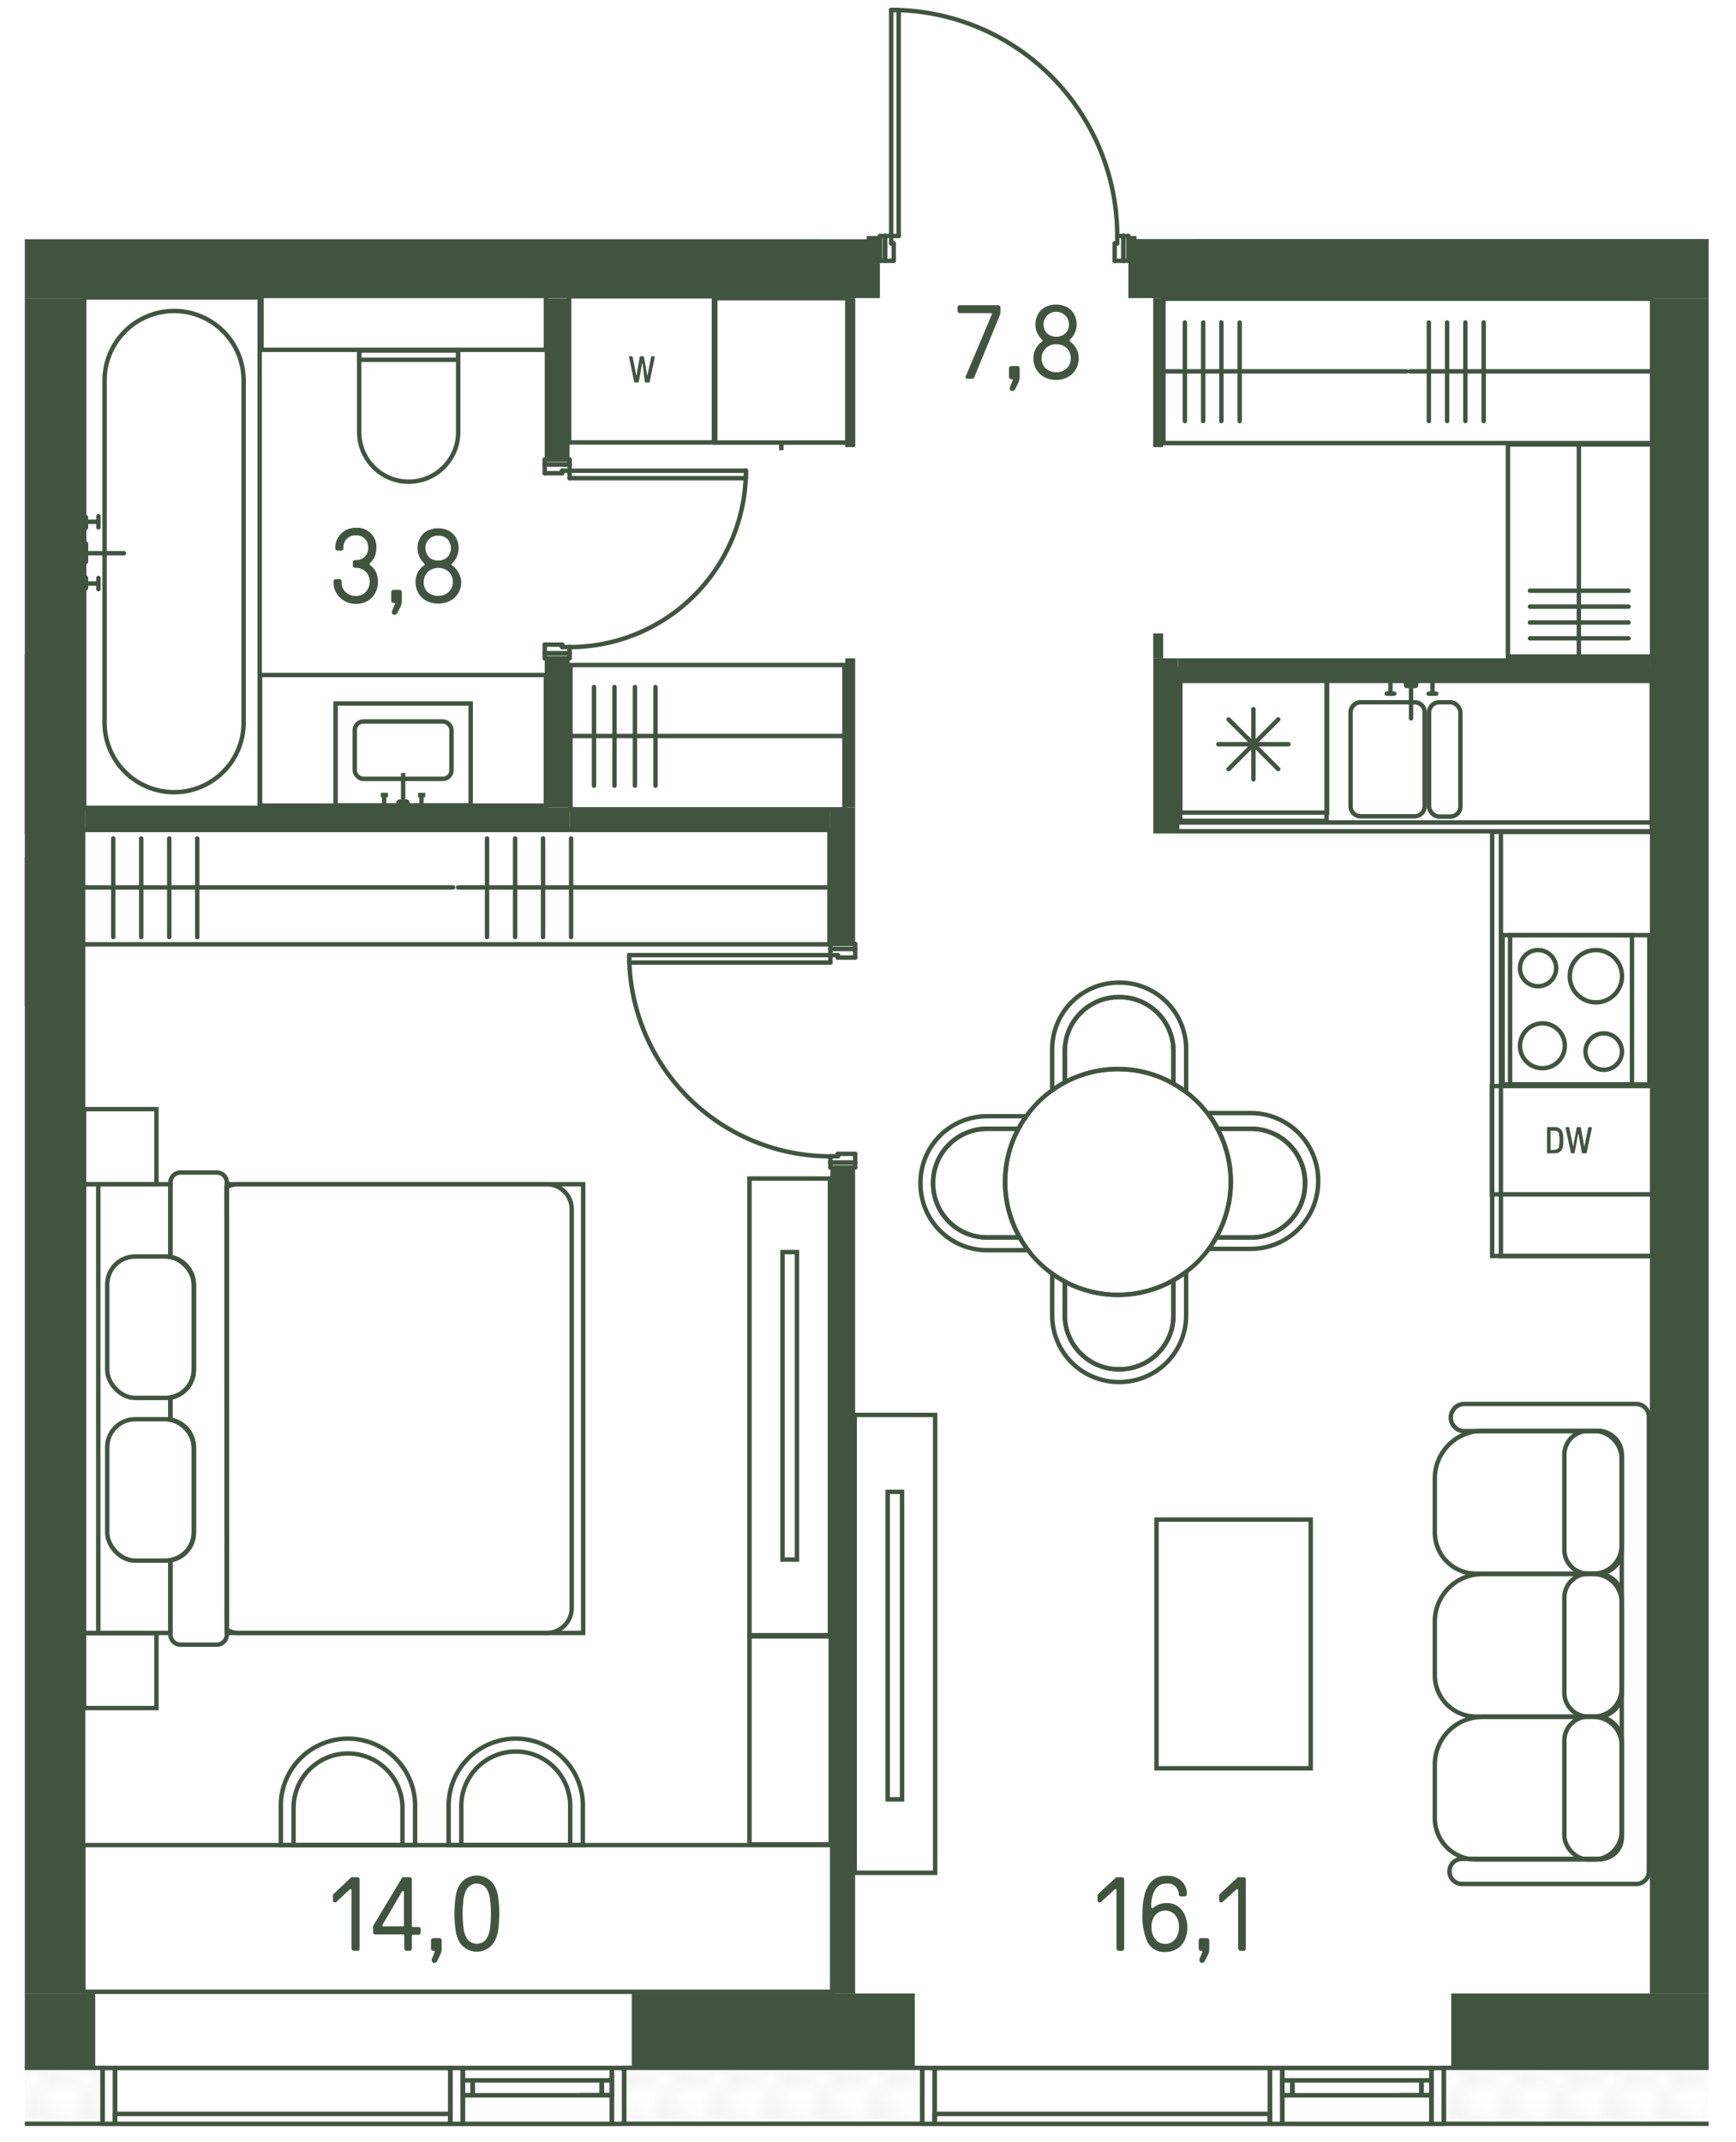 <svg id="Слой_1" data-name="Слой 1" xmlns="http://www.w3.org/2000/svg" xmlns:xlink="http://www.w3.org/1999/xlink" viewBox="0 0 247.68 305.58"><defs><clipPath id="clip-path"><rect width="2.62" height="2.62" fill="none"/></clipPath><clipPath id="clip-path-4"><rect width="247.68" height="305.58" fill="none"/></clipPath><clipPath id="clip-path-5"><polygon points="123.66 0 123.66 34.13 3.54 34.13 3.54 305.57 243.78 305.57 243.78 34.1 162.14 34.1 162.14 0 123.66 0" fill="none"/></clipPath><clipPath id="clip-path-8"><rect x="-503.99" y="-3430.13" width="1214.47" height="12749.65" fill="none"/></clipPath><pattern id="Unnamed_Pattern" data-name="Unnamed Pattern" width="2.62" height="2.62" patternTransform="matrix(-2.5, 0, 0, 2.5, -10183.8, -58357.3)" patternUnits="userSpaceOnUse" viewBox="0 0 2.62 2.62"><rect width="2.62" height="2.62" fill="none"/><g clip-path="url(#clip-path)"><polygon points="1.31 0.13 0.13 1.31 1.31 2.5 2.5 1.31 1.31 0.13" fill="none" stroke="#e6e6e6" stroke-linecap="round" stroke-linejoin="round" stroke-width="0.25"/></g></pattern></defs><g clip-path="url(#clip-path-4)"><g clip-path="url(#clip-path-5)"><rect x="244.25" y="33.64" width="216.14" height="261.32" fill="#fff"/></g><polygon points="123.66 33.65 123.66 34.13 12.3 34.13 12.3 294.96 236.28 294.96 236.28 34.1 162.14 34.1 162.14 33.65 123.66 33.65" fill="#fff"/><g clip-path="url(#clip-path-5)"><rect x="-234.1" y="33.64" width="237.4" height="261.32" fill="#fff"/></g><g clip-path="url(#clip-path-5)"><g opacity="0.3"><g clip-path="url(#clip-path-8)"><rect x="170.24" y="21.47" width="184.76" height="13.29" fill="#415440"/><rect x="-70.08" y="21.32" width="187.45" height="13.29" fill="#415440"/></g></g></g><rect x="3.54" y="294.96" width="11.1" height="7.97" fill="url(#Unnamed_Pattern)"/><g clip-path="url(#clip-path-5)"><polygon points="-27.88 294.96 -27.88 302.94 14.64 302.94 14.64 294.96 -26.81 294.96 -27.88 294.96" fill="none" stroke="#415440" stroke-miterlimit="10" stroke-width="0.63"/></g><polygon points="90.11 294.96 89.05 294.96 89.05 302.94 131.57 302.94 131.57 294.96 90.11 294.96" fill="url(#Unnamed_Pattern)"/><polygon points="89.05 294.96 89.05 302.94 131.57 302.94 131.57 294.96 90.11 294.96 89.05 294.96" fill="none" stroke="#415440" stroke-miterlimit="10" stroke-width="0.63"/><polygon points="207.04 294.96 205.98 294.96 205.98 302.94 243.78 302.94 243.78 294.96 207.04 294.96" fill="url(#Unnamed_Pattern)"/><g clip-path="url(#clip-path-5)"><polygon points="205.98 294.96 205.98 302.94 248.5 302.94 248.5 294.96 207.04 294.96 205.98 294.96" fill="none" stroke="#415440" stroke-miterlimit="10" stroke-width="0.63"/></g><path d="M123.66,33.66v.47H3.54v8.39h122V33.66Zm37.33,0v8.86h82.79V34.1H162.14v-.44Z" fill="#415440"/><rect x="235.4" y="42.52" width="8.38" height="241.83" fill="#415440"/><path d="M118.47,166.53V284.35H122V166.53Zm2.13-51.37h-2.13v19.48H122V115.16Z" fill="#415440"/><rect x="81.27" y="115.16" width="37.21" height="3.54" fill="#415440"/><g clip-path="url(#clip-path-5)"><polygon points="-68.67 118.88 -71.09 118.88 -71.09 122.42 3.31 122.42 3.31 118.88 -68.67 118.88" fill="#415440" fill-rule="evenodd"/></g><path d="M77.72,115.16h3.54V93.9H77.72Zm0-49.61h3.54v-23H77.72Z" fill="#415440"/><polygon points="77.72 115.16 12.17 115.16 12.17 118.7 81.27 118.7 81.27 115.16 77.72 115.16" fill="#415440"/><rect x="164.54" y="93.9" width="3.54" height="24.98" fill="#415440"/><polygon points="208.81 93.9 189.34 93.9 168.08 93.9 168.08 97.44 235.4 97.44 235.4 93.9 208.81 93.9" fill="#415440"/><rect x="3.54" y="42.52" width="8.63" height="241.83" fill="#415440"/><polygon points="120.6 93.9 120.6 115.16 122.01 115.16 122.01 109.33 122.01 93.9 120.6 93.9" fill="#415440"/><rect x="120.6" y="42.52" width="1.42" height="21.26" fill="#415440"/><rect x="164.53" y="42.52" width="1.42" height="21.26" fill="#415440"/><rect x="164.53" y="90.36" width="1.42" height="3.54" fill="#415440"/><g clip-path="url(#clip-path-5)"><polygon points="170.91 19.49 168.08 19.49 168.08 33.66 170.91 33.66 170.91 22.32 170.91 19.49" fill="#415440" fill-rule="evenodd"/><rect x="115.64" y="19.49" width="2.83" height="14.17" fill="#415440"/></g><rect x="3.54" y="284.35" width="10.05" height="10.63" fill="#415440"/><rect x="90.13" y="284.35" width="40.39" height="10.63" fill="#415440"/><polygon points="235.4 284.35 208.81 284.35 207.05 284.35 207.05 294.98 243.78 294.98 243.78 284.35 235.4 284.35" fill="#415440"/><g clip-path="url(#clip-path-5)"><path d="M159.4,33.66A32.24,32.24,0,0,0,127.15,1.42" fill="none" stroke="#415440" stroke-linecap="round" stroke-linejoin="round" stroke-width="0.63"/></g><line x1="127.51" y1="37.2" x2="126.27" y2="37.2" fill="none" stroke="#415440" stroke-linecap="round" stroke-linejoin="round" stroke-width="0.63"/><line x1="127.51" y1="34.72" x2="127.51" y2="37.2" fill="none" stroke="#415440" stroke-linecap="round" stroke-linejoin="round" stroke-width="0.63"/><line x1="127.15" y1="34.72" x2="127.51" y2="34.72" fill="none" stroke="#415440" stroke-linecap="round" stroke-linejoin="round" stroke-width="0.63"/><line x1="127.15" y1="33.66" x2="127.15" y2="34.72" fill="none" stroke="#415440" stroke-linecap="round" stroke-linejoin="round" stroke-width="0.63"/><line x1="126.27" y1="33.66" x2="127.15" y2="33.66" fill="none" stroke="#415440" stroke-linecap="round" stroke-linejoin="round" stroke-width="0.63"/><line x1="126.27" y1="37.2" x2="126.27" y2="33.66" fill="none" stroke="#415440" stroke-linecap="round" stroke-linejoin="round" stroke-width="0.63"/><line x1="160.28" y1="33.66" x2="160.28" y2="37.2" fill="none" stroke="#415440" stroke-linecap="round" stroke-linejoin="round" stroke-width="0.63"/><line x1="159.4" y1="33.66" x2="160.28" y2="33.66" fill="none" stroke="#415440" stroke-linecap="round" stroke-linejoin="round" stroke-width="0.63"/><line x1="159.4" y1="34.72" x2="159.4" y2="33.66" fill="none" stroke="#415440" stroke-linecap="round" stroke-linejoin="round" stroke-width="0.63"/><line x1="159.04" y1="34.72" x2="159.4" y2="34.72" fill="none" stroke="#415440" stroke-linecap="round" stroke-linejoin="round" stroke-width="0.63"/><line x1="159.04" y1="37.2" x2="159.04" y2="34.72" fill="none" stroke="#415440" stroke-linecap="round" stroke-linejoin="round" stroke-width="0.63"/><line x1="160.28" y1="37.2" x2="159.04" y2="37.2" fill="none" stroke="#415440" stroke-linecap="round" stroke-linejoin="round" stroke-width="0.63"/><line x1="126.27" y1="33.66" x2="126.27" y2="37.2" fill="none" stroke="#415440" stroke-linecap="round" stroke-linejoin="round" stroke-width="0.63"/><line x1="125.56" y1="33.66" x2="126.27" y2="33.66" fill="none" stroke="#415440" stroke-linecap="round" stroke-linejoin="round" stroke-width="0.63"/><line x1="125.56" y1="37.2" x2="125.56" y2="33.66" fill="none" stroke="#415440" stroke-linecap="round" stroke-linejoin="round" stroke-width="0.63"/><line x1="126.27" y1="37.2" x2="125.56" y2="37.2" fill="none" stroke="#415440" stroke-linecap="round" stroke-linejoin="round" stroke-width="0.63"/><line x1="160.99" y1="37.2" x2="160.28" y2="37.2" fill="none" stroke="#415440" stroke-linecap="round" stroke-linejoin="round" stroke-width="0.63"/><line x1="160.99" y1="33.66" x2="160.99" y2="37.2" fill="none" stroke="#415440" stroke-linecap="round" stroke-linejoin="round" stroke-width="0.63"/><line x1="160.28" y1="33.66" x2="160.99" y2="33.66" fill="none" stroke="#415440" stroke-linecap="round" stroke-linejoin="round" stroke-width="0.63"/><line x1="160.28" y1="37.2" x2="160.28" y2="33.66" fill="none" stroke="#415440" stroke-linecap="round" stroke-linejoin="round" stroke-width="0.63"/><line x1="128.22" y1="1.42" x2="128.22" y2="33.66" fill="none" stroke="#415440" stroke-linecap="round" stroke-linejoin="round" stroke-width="0.63"/><line x1="127.15" y1="1.42" x2="128.21" y2="1.42" fill="none" stroke="#415440" stroke-linecap="round" stroke-linejoin="round" stroke-width="0.63"/><line x1="127.15" y1="33.66" x2="127.15" y2="1.42" fill="none" stroke="#415440" stroke-linecap="round" stroke-linejoin="round" stroke-width="0.63"/><line x1="128.22" y1="33.66" x2="127.15" y2="33.66" fill="none" stroke="#415440" stroke-linecap="round" stroke-linejoin="round" stroke-width="0.63"/><g clip-path="url(#clip-path-5)"><path d="M81.27,92.3a25.15,25.15,0,0,0,25.15-25.16" fill="none" stroke="#415440" stroke-linecap="round" stroke-linejoin="round" stroke-width="0.63"/></g><line x1="77.72" y1="67.5" x2="77.72" y2="66.26" fill="none" stroke="#415440" stroke-linecap="round" stroke-linejoin="round" stroke-width="0.63"/><line x1="80.2" y1="67.5" x2="77.72" y2="67.5" fill="none" stroke="#415440" stroke-linecap="round" stroke-linejoin="round" stroke-width="0.63"/><line x1="80.2" y1="67.14" x2="80.2" y2="67.5" fill="none" stroke="#415440" stroke-linecap="round" stroke-linejoin="round" stroke-width="0.63"/><line x1="81.27" y1="67.14" x2="80.2" y2="67.14" fill="none" stroke="#415440" stroke-linecap="round" stroke-linejoin="round" stroke-width="0.63"/><line x1="81.27" y1="66.26" x2="81.27" y2="67.14" fill="none" stroke="#415440" stroke-linecap="round" stroke-linejoin="round" stroke-width="0.63"/><line x1="77.72" y1="66.26" x2="81.27" y2="66.26" fill="none" stroke="#415440" stroke-linecap="round" stroke-linejoin="round" stroke-width="0.63"/><line x1="81.27" y1="93.19" x2="77.72" y2="93.19" fill="none" stroke="#415440" stroke-linecap="round" stroke-linejoin="round" stroke-width="0.63"/><line x1="81.27" y1="92.3" x2="81.27" y2="93.19" fill="none" stroke="#415440" stroke-linecap="round" stroke-linejoin="round" stroke-width="0.63"/><line x1="80.2" y1="92.3" x2="81.27" y2="92.3" fill="none" stroke="#415440" stroke-linecap="round" stroke-linejoin="round" stroke-width="0.63"/><line x1="80.2" y1="91.95" x2="80.2" y2="92.3" fill="none" stroke="#415440" stroke-linecap="round" stroke-linejoin="round" stroke-width="0.63"/><line x1="77.72" y1="91.95" x2="80.2" y2="91.95" fill="none" stroke="#415440" stroke-linecap="round" stroke-linejoin="round" stroke-width="0.63"/><line x1="77.72" y1="93.19" x2="77.72" y2="91.95" fill="none" stroke="#415440" stroke-linecap="round" stroke-linejoin="round" stroke-width="0.63"/><line x1="81.27" y1="66.26" x2="77.72" y2="66.26" fill="none" stroke="#415440" stroke-linecap="round" stroke-linejoin="round" stroke-width="0.63"/><line x1="81.27" y1="65.55" x2="81.27" y2="66.26" fill="none" stroke="#415440" stroke-linecap="round" stroke-linejoin="round" stroke-width="0.63"/><line x1="77.72" y1="65.55" x2="81.27" y2="65.55" fill="none" stroke="#415440" stroke-linecap="round" stroke-linejoin="round" stroke-width="0.63"/><line x1="77.72" y1="66.26" x2="77.72" y2="65.55" fill="none" stroke="#415440" stroke-linecap="round" stroke-linejoin="round" stroke-width="0.63"/><line x1="77.72" y1="93.9" x2="77.72" y2="93.19" fill="none" stroke="#415440" stroke-linecap="round" stroke-linejoin="round" stroke-width="0.63"/><line x1="81.27" y1="93.9" x2="77.72" y2="93.9" fill="none" stroke="#415440" stroke-linecap="round" stroke-linejoin="round" stroke-width="0.63"/><line x1="81.27" y1="93.19" x2="81.27" y2="93.9" fill="none" stroke="#415440" stroke-linecap="round" stroke-linejoin="round" stroke-width="0.63"/><line x1="77.72" y1="93.19" x2="81.27" y2="93.19" fill="none" stroke="#415440" stroke-linecap="round" stroke-linejoin="round" stroke-width="0.63"/><line x1="106.42" y1="68.21" x2="81.27" y2="68.21" fill="none" stroke="#415440" stroke-linecap="round" stroke-linejoin="round" stroke-width="0.63"/><line x1="106.42" y1="67.14" x2="106.42" y2="68.21" fill="none" stroke="#415440" stroke-linecap="round" stroke-linejoin="round" stroke-width="0.63"/><line x1="81.27" y1="67.14" x2="106.42" y2="67.14" fill="none" stroke="#415440" stroke-linecap="round" stroke-linejoin="round" stroke-width="0.63"/><line x1="81.27" y1="68.21" x2="81.27" y2="67.15" fill="none" stroke="#415440" stroke-linecap="round" stroke-linejoin="round" stroke-width="0.63"/><g clip-path="url(#clip-path-5)"><path d="M89.77,136.24a28.7,28.7,0,0,0,28.7,28.7" fill="none" stroke="#415440" stroke-linecap="round" stroke-linejoin="round" stroke-width="0.63"/></g><line x1="122.01" y1="135.35" x2="118.47" y2="135.35" fill="none" stroke="#415440" stroke-linecap="round" stroke-linejoin="round" stroke-width="0.63"/><line x1="118.47" y1="135.35" x2="118.47" y2="136.24" fill="none" stroke="#415440" stroke-linecap="round" stroke-linejoin="round" stroke-width="0.63"/><line x1="118.47" y1="136.24" x2="119.53" y2="136.24" fill="none" stroke="#415440" stroke-linecap="round" stroke-linejoin="round" stroke-width="0.63"/><line x1="119.53" y1="136.24" x2="119.53" y2="136.59" fill="none" stroke="#415440" stroke-linecap="round" stroke-linejoin="round" stroke-width="0.63"/><line x1="119.53" y1="136.59" x2="122.01" y2="136.59" fill="none" stroke="#415440" stroke-linecap="round" stroke-linejoin="round" stroke-width="0.63"/><line x1="122.01" y1="136.59" x2="122.01" y2="135.35" fill="none" stroke="#415440" stroke-linecap="round" stroke-linejoin="round" stroke-width="0.63"/><line x1="122.01" y1="165.83" x2="122.01" y2="164.59" fill="none" stroke="#415440" stroke-linecap="round" stroke-linejoin="round" stroke-width="0.63"/><line x1="122.01" y1="164.59" x2="119.53" y2="164.59" fill="none" stroke="#415440" stroke-linecap="round" stroke-linejoin="round" stroke-width="0.63"/><line x1="119.53" y1="164.59" x2="119.53" y2="164.94" fill="none" stroke="#415440" stroke-linecap="round" stroke-linejoin="round" stroke-width="0.63"/><line x1="119.53" y1="164.94" x2="118.47" y2="164.94" fill="none" stroke="#415440" stroke-linecap="round" stroke-linejoin="round" stroke-width="0.63"/><line x1="118.47" y1="164.94" x2="118.47" y2="165.82" fill="none" stroke="#415440" stroke-linecap="round" stroke-linejoin="round" stroke-width="0.63"/><line x1="118.47" y1="165.83" x2="122.01" y2="165.83" fill="none" stroke="#415440" stroke-linecap="round" stroke-linejoin="round" stroke-width="0.63"/><line x1="122.01" y1="135.35" x2="122.01" y2="134.65" fill="none" stroke="#415440" stroke-linecap="round" stroke-linejoin="round" stroke-width="0.63"/><line x1="122.01" y1="134.64" x2="118.47" y2="134.64" fill="none" stroke="#415440" stroke-linecap="round" stroke-linejoin="round" stroke-width="0.63"/><line x1="118.47" y1="134.64" x2="118.47" y2="135.35" fill="none" stroke="#415440" stroke-linecap="round" stroke-linejoin="round" stroke-width="0.63"/><line x1="118.47" y1="135.35" x2="122.01" y2="135.35" fill="none" stroke="#415440" stroke-linecap="round" stroke-linejoin="round" stroke-width="0.63"/><line x1="122.01" y1="165.83" x2="118.47" y2="165.83" fill="none" stroke="#415440" stroke-linecap="round" stroke-linejoin="round" stroke-width="0.63"/><line x1="118.47" y1="165.83" x2="118.47" y2="166.53" fill="none" stroke="#415440" stroke-linecap="round" stroke-linejoin="round" stroke-width="0.63"/><line x1="118.47" y1="166.53" x2="122.01" y2="166.53" fill="none" stroke="#415440" stroke-linecap="round" stroke-linejoin="round" stroke-width="0.63"/><line x1="122.01" y1="166.53" x2="122.01" y2="165.83" fill="none" stroke="#415440" stroke-linecap="round" stroke-linejoin="round" stroke-width="0.63"/><line x1="89.77" y1="137.3" x2="118.47" y2="137.3" fill="none" stroke="#415440" stroke-linecap="round" stroke-linejoin="round" stroke-width="0.63"/><line x1="89.77" y1="136.24" x2="89.77" y2="137.3" fill="none" stroke="#415440" stroke-linecap="round" stroke-linejoin="round" stroke-width="0.63"/><line x1="118.47" y1="136.24" x2="89.77" y2="136.24" fill="none" stroke="#415440" stroke-linecap="round" stroke-linejoin="round" stroke-width="0.63"/><line x1="118.47" y1="137.3" x2="118.47" y2="136.24" fill="none" stroke="#415440" stroke-linecap="round" stroke-linejoin="round" stroke-width="0.63"/><line x1="181.19" y1="302.42" x2="181.19" y2="301.54" fill="none" stroke="#415440" stroke-linecap="round" stroke-linejoin="round" stroke-width="0.64"/><line x1="181.19" y1="301.53" x2="133.35" y2="301.53" fill="none" stroke="#415440" stroke-linecap="round" stroke-linejoin="round" stroke-width="0.64"/><line x1="133.35" y1="301.53" x2="133.35" y2="302.42" fill="none" stroke="#415440" stroke-linecap="round" stroke-linejoin="round" stroke-width="0.64"/><line x1="133.35" y1="302.42" x2="133.35" y2="301.54" fill="none" stroke="#415440" stroke-linecap="round" stroke-linejoin="round" stroke-width="0.64"/><line x1="181.19" y1="301.53" x2="181.19" y2="302.42" fill="none" stroke="#415440" stroke-linecap="round" stroke-linejoin="round" stroke-width="0.64"/><line x1="184.06" y1="298.88" x2="182.96" y2="298.88" fill="none" stroke="#415440" stroke-linecap="round" stroke-linejoin="round" stroke-width="0.64" stroke-dasharray="21.26 14.17"/><line x1="204.22" y1="298.88" x2="203.12" y2="298.88" fill="none" stroke="#415440" stroke-linecap="round" stroke-linejoin="round" stroke-width="0.64" stroke-dasharray="21.26 14.17"/><line x1="199.82" y1="298.88" x2="204.22" y2="298.88" fill="none" stroke="#415440" stroke-linecap="round" stroke-linejoin="round" stroke-width="0.64" stroke-dasharray="21.26 14.17"/><line x1="202.8" y1="298.26" x2="202.8" y2="297.37" fill="none" stroke="#415440" stroke-linecap="round" stroke-linejoin="round" stroke-width="0.64"/><line x1="184.38" y1="297.37" x2="184.38" y2="298.26" fill="none" stroke="#415440" stroke-linecap="round" stroke-linejoin="round" stroke-width="0.64"/><line x1="182.96" y1="298.88" x2="184.38" y2="298.88" fill="none" stroke="#415440" stroke-linecap="round" stroke-linejoin="round" stroke-width="0.64"/><line x1="184.38" y1="298.88" x2="184.38" y2="296.75" fill="none" stroke="#415440" stroke-linecap="round" stroke-linejoin="round" stroke-width="0.64"/><line x1="184.38" y1="296.75" x2="182.96" y2="296.75" fill="none" stroke="#415440" stroke-linecap="round" stroke-linejoin="round" stroke-width="0.64"/><line x1="182.96" y1="296.75" x2="182.96" y2="298.88" fill="none" stroke="#415440" stroke-linecap="round" stroke-linejoin="round" stroke-width="0.64"/><line x1="202.8" y1="298.88" x2="204.22" y2="298.88" fill="none" stroke="#415440" stroke-linecap="round" stroke-linejoin="round" stroke-width="0.64"/><line x1="204.22" y1="298.88" x2="204.22" y2="296.75" fill="none" stroke="#415440" stroke-linecap="round" stroke-linejoin="round" stroke-width="0.64"/><line x1="204.22" y1="296.75" x2="202.8" y2="296.75" fill="none" stroke="#415440" stroke-linecap="round" stroke-linejoin="round" stroke-width="0.64"/><line x1="202.8" y1="296.75" x2="202.8" y2="298.88" fill="none" stroke="#415440" stroke-linecap="round" stroke-linejoin="round" stroke-width="0.64"/><line x1="202.8" y1="298.88" x2="184.38" y2="298.88" fill="none" stroke="#415440" stroke-linecap="round" stroke-linejoin="round" stroke-width="0.64"/><line x1="202.8" y1="298.88" x2="202.8" y2="296.75" fill="none" stroke="#415440" stroke-linecap="round" stroke-linejoin="round" stroke-width="0.64"/><line x1="184.38" y1="298.88" x2="184.38" y2="296.75" fill="none" stroke="#415440" stroke-linecap="round" stroke-linejoin="round" stroke-width="0.64"/><line x1="184.38" y1="296.75" x2="202.8" y2="296.75" fill="none" stroke="#415440" stroke-linecap="round" stroke-linejoin="round" stroke-width="0.64"/><line x1="64.26" y1="302.42" x2="64.26" y2="301.54" fill="none" stroke="#415440" stroke-linecap="round" stroke-linejoin="round" stroke-width="0.64"/><line x1="64.26" y1="301.53" x2="16.42" y2="301.53" fill="none" stroke="#415440" stroke-linecap="round" stroke-linejoin="round" stroke-width="0.64"/><line x1="16.42" y1="301.53" x2="16.42" y2="302.42" fill="none" stroke="#415440" stroke-linecap="round" stroke-linejoin="round" stroke-width="0.64"/><line x1="16.42" y1="302.42" x2="16.42" y2="301.54" fill="none" stroke="#415440" stroke-linecap="round" stroke-linejoin="round" stroke-width="0.64"/><line x1="64.26" y1="301.53" x2="64.26" y2="302.42" fill="none" stroke="#415440" stroke-linecap="round" stroke-linejoin="round" stroke-width="0.64"/><line x1="67.13" y1="298.88" x2="66.03" y2="298.88" fill="none" stroke="#415440" stroke-linecap="round" stroke-linejoin="round" stroke-width="0.64" stroke-dasharray="21.26 14.17"/><line x1="87.29" y1="298.88" x2="86.19" y2="298.88" fill="none" stroke="#415440" stroke-linecap="round" stroke-linejoin="round" stroke-width="0.64" stroke-dasharray="21.26 14.17"/><line x1="82.89" y1="298.88" x2="87.29" y2="298.88" fill="none" stroke="#415440" stroke-linecap="round" stroke-linejoin="round" stroke-width="0.64" stroke-dasharray="21.26 14.17"/><line x1="85.87" y1="298.26" x2="85.87" y2="297.37" fill="none" stroke="#415440" stroke-linecap="round" stroke-linejoin="round" stroke-width="0.64"/><line x1="67.45" y1="297.37" x2="67.45" y2="298.26" fill="none" stroke="#415440" stroke-linecap="round" stroke-linejoin="round" stroke-width="0.64"/><line x1="66.03" y1="298.88" x2="67.45" y2="298.88" fill="none" stroke="#415440" stroke-linecap="round" stroke-linejoin="round" stroke-width="0.64"/><line x1="67.45" y1="298.88" x2="67.45" y2="296.75" fill="none" stroke="#415440" stroke-linecap="round" stroke-linejoin="round" stroke-width="0.64"/><line x1="67.45" y1="296.75" x2="66.03" y2="296.75" fill="none" stroke="#415440" stroke-linecap="round" stroke-linejoin="round" stroke-width="0.64"/><line x1="66.03" y1="296.75" x2="66.03" y2="298.88" fill="none" stroke="#415440" stroke-linecap="round" stroke-linejoin="round" stroke-width="0.64"/><line x1="85.87" y1="298.88" x2="87.29" y2="298.88" fill="none" stroke="#415440" stroke-linecap="round" stroke-linejoin="round" stroke-width="0.64"/><line x1="87.29" y1="298.88" x2="87.29" y2="296.75" fill="none" stroke="#415440" stroke-linecap="round" stroke-linejoin="round" stroke-width="0.64"/><line x1="87.29" y1="296.75" x2="85.87" y2="296.75" fill="none" stroke="#415440" stroke-linecap="round" stroke-linejoin="round" stroke-width="0.64"/><line x1="85.87" y1="296.75" x2="85.87" y2="298.88" fill="none" stroke="#415440" stroke-linecap="round" stroke-linejoin="round" stroke-width="0.64"/><line x1="85.87" y1="298.88" x2="67.45" y2="298.88" fill="none" stroke="#415440" stroke-linecap="round" stroke-linejoin="round" stroke-width="0.64"/><line x1="85.87" y1="298.88" x2="85.87" y2="296.75" fill="none" stroke="#415440" stroke-linecap="round" stroke-linejoin="round" stroke-width="0.64"/><line x1="67.45" y1="298.88" x2="67.45" y2="296.75" fill="none" stroke="#415440" stroke-linecap="round" stroke-linejoin="round" stroke-width="0.64"/><line x1="67.45" y1="296.75" x2="85.87" y2="296.75" fill="none" stroke="#415440" stroke-linecap="round" stroke-linejoin="round" stroke-width="0.64"/><line x1="131.58" y1="294.98" x2="131.58" y2="302.95" fill="none" stroke="#415440" stroke-linecap="round" stroke-linejoin="round" stroke-width="0.64"/><line x1="131.58" y1="302.95" x2="133.35" y2="302.95" fill="none" stroke="#415440" stroke-linecap="round" stroke-linejoin="round" stroke-width="0.64"/><line x1="133.35" y1="302.95" x2="133.35" y2="294.98" fill="none" stroke="#415440" stroke-linecap="round" stroke-linejoin="round" stroke-width="0.64"/><line x1="133.35" y1="294.98" x2="131.58" y2="294.98" fill="none" stroke="#415440" stroke-linecap="round" stroke-linejoin="round" stroke-width="0.64"/><line x1="205.99" y1="294.98" x2="204.22" y2="294.98" fill="none" stroke="#415440" stroke-linecap="round" stroke-linejoin="round" stroke-width="0.64"/><line x1="204.22" y1="294.98" x2="204.22" y2="302.95" fill="none" stroke="#415440" stroke-linecap="round" stroke-linejoin="round" stroke-width="0.64"/><line x1="204.22" y1="302.95" x2="205.99" y2="302.95" fill="none" stroke="#415440" stroke-linecap="round" stroke-linejoin="round" stroke-width="0.64"/><line x1="205.99" y1="302.95" x2="205.99" y2="294.98" fill="none" stroke="#415440" stroke-linecap="round" stroke-linejoin="round" stroke-width="0.64"/><line x1="204.22" y1="294.98" x2="204.22" y2="302.95" fill="none" stroke="#415440" stroke-linecap="round" stroke-linejoin="round" stroke-width="0.64"/><line x1="182.96" y1="302.95" x2="182.96" y2="294.98" fill="none" stroke="#415440" stroke-linecap="round" stroke-linejoin="round" stroke-width="0.64"/><line x1="182.96" y1="294.98" x2="204.22" y2="294.98" fill="none" stroke="#415440" stroke-linecap="round" stroke-linejoin="round" stroke-width="0.64"/><line x1="182.96" y1="302.95" x2="204.22" y2="302.95" fill="none" stroke="#415440" stroke-linecap="round" stroke-linejoin="round" stroke-width="0.64"/><line x1="182.96" y1="294.98" x2="181.19" y2="294.98" fill="none" stroke="#415440" stroke-linecap="round" stroke-linejoin="round" stroke-width="0.64"/><line x1="181.19" y1="294.98" x2="181.19" y2="302.95" fill="none" stroke="#415440" stroke-linecap="round" stroke-linejoin="round" stroke-width="0.64"/><line x1="181.19" y1="302.95" x2="182.96" y2="302.95" fill="none" stroke="#415440" stroke-linecap="round" stroke-linejoin="round" stroke-width="0.64"/><line x1="182.96" y1="302.95" x2="182.96" y2="294.98" fill="none" stroke="#415440" stroke-linecap="round" stroke-linejoin="round" stroke-width="0.64"/><line x1="181.19" y1="294.98" x2="181.19" y2="302.95" fill="none" stroke="#415440" stroke-linecap="round" stroke-linejoin="round" stroke-width="0.64"/><line x1="133.35" y1="302.95" x2="133.35" y2="294.98" fill="none" stroke="#415440" stroke-linecap="round" stroke-linejoin="round" stroke-width="0.64"/><line x1="133.35" y1="294.98" x2="181.19" y2="294.98" fill="none" stroke="#415440" stroke-linecap="round" stroke-linejoin="round" stroke-width="0.64"/><line x1="133.35" y1="302.95" x2="181.19" y2="302.95" fill="none" stroke="#415440" stroke-linecap="round" stroke-linejoin="round" stroke-width="0.64"/><line x1="14.65" y1="294.98" x2="14.65" y2="302.95" fill="none" stroke="#415440" stroke-linecap="round" stroke-linejoin="round" stroke-width="0.64"/><line x1="14.65" y1="302.95" x2="16.42" y2="302.95" fill="none" stroke="#415440" stroke-linecap="round" stroke-linejoin="round" stroke-width="0.64"/><line x1="16.42" y1="302.95" x2="16.42" y2="294.98" fill="none" stroke="#415440" stroke-linecap="round" stroke-linejoin="round" stroke-width="0.64"/><line x1="16.42" y1="294.98" x2="14.65" y2="294.98" fill="none" stroke="#415440" stroke-linecap="round" stroke-linejoin="round" stroke-width="0.64"/><line x1="89.06" y1="294.98" x2="87.29" y2="294.98" fill="none" stroke="#415440" stroke-linecap="round" stroke-linejoin="round" stroke-width="0.64"/><line x1="87.29" y1="294.98" x2="87.29" y2="302.95" fill="none" stroke="#415440" stroke-linecap="round" stroke-linejoin="round" stroke-width="0.64"/><line x1="87.29" y1="302.95" x2="89.06" y2="302.95" fill="none" stroke="#415440" stroke-linecap="round" stroke-linejoin="round" stroke-width="0.64"/><line x1="89.06" y1="302.95" x2="89.06" y2="294.98" fill="none" stroke="#415440" stroke-linecap="round" stroke-linejoin="round" stroke-width="0.64"/><line x1="87.29" y1="294.98" x2="87.29" y2="302.95" fill="none" stroke="#415440" stroke-linecap="round" stroke-linejoin="round" stroke-width="0.64"/><line x1="66.03" y1="302.95" x2="66.03" y2="294.98" fill="none" stroke="#415440" stroke-linecap="round" stroke-linejoin="round" stroke-width="0.64"/><line x1="66.03" y1="294.98" x2="87.29" y2="294.98" fill="none" stroke="#415440" stroke-linecap="round" stroke-linejoin="round" stroke-width="0.64"/><line x1="66.03" y1="302.95" x2="87.29" y2="302.95" fill="none" stroke="#415440" stroke-linecap="round" stroke-linejoin="round" stroke-width="0.64"/><line x1="66.03" y1="294.98" x2="64.26" y2="294.98" fill="none" stroke="#415440" stroke-linecap="round" stroke-linejoin="round" stroke-width="0.64"/><line x1="64.26" y1="294.98" x2="64.26" y2="302.95" fill="none" stroke="#415440" stroke-linecap="round" stroke-linejoin="round" stroke-width="0.64"/><line x1="64.26" y1="302.95" x2="66.03" y2="302.95" fill="none" stroke="#415440" stroke-linecap="round" stroke-linejoin="round" stroke-width="0.64"/><line x1="66.03" y1="302.95" x2="66.03" y2="294.98" fill="none" stroke="#415440" stroke-linecap="round" stroke-linejoin="round" stroke-width="0.64"/><line x1="64.26" y1="294.98" x2="64.26" y2="302.95" fill="none" stroke="#415440" stroke-linecap="round" stroke-linejoin="round" stroke-width="0.64"/><line x1="16.42" y1="302.95" x2="16.42" y2="294.98" fill="none" stroke="#415440" stroke-linecap="round" stroke-linejoin="round" stroke-width="0.64"/><line x1="16.42" y1="294.98" x2="64.26" y2="294.98" fill="none" stroke="#415440" stroke-linecap="round" stroke-linejoin="round" stroke-width="0.64"/><line x1="16.42" y1="302.95" x2="64.26" y2="302.95" fill="none" stroke="#415440" stroke-linecap="round" stroke-linejoin="round" stroke-width="0.64"/><g clip-path="url(#clip-path-5)"><path d="M50.24,278.13a.29.29,0,0,1-.09-.21v-8.29a.15.15,0,0,0-.15-.17.17.17,0,0,0-.12.06L48,271.29a.29.29,0,0,1-.21.08.28.28,0,0,1-.2-.08.27.27,0,0,1-.09-.22v-.45a1,1,0,0,1,0-.29.54.54,0,0,1,.15-.22L50,267.89a.4.4,0,0,1,.16-.12.46.46,0,0,1,.2,0H51a.31.31,0,0,1,.3.3v9.9a.31.31,0,0,1-.3.3h-.53A.29.29,0,0,1,50.24,278.13Z" fill="#415440"/><path d="M57.77,278.13a.29.29,0,0,1-.09-.21v-1.84a.13.13,0,0,0-.15-.15h-4a.31.31,0,0,1-.3-.3v-.54a.93.93,0,0,1,0-.29,1.94,1.94,0,0,1,.16-.34l3.92-6.53a.58.58,0,0,1,.13-.16.3.3,0,0,1,.18,0h.84a.31.31,0,0,1,.3.3v6.65a.13.13,0,0,0,.15.15h.81a.31.31,0,0,1,.3.3v.51a.31.31,0,0,1-.3.3h-.81a.13.13,0,0,0-.15.15v1.84a.31.31,0,0,1-.3.3H58A.29.29,0,0,1,57.77,278.13Zm-3.18-3.45a.12.12,0,0,0,0,.1.13.13,0,0,0,.1,0h2.79a.13.13,0,0,0,.15-.15V269.9a.15.15,0,0,0-.15-.17.14.14,0,0,0-.13.09l-2.78,4.74A.49.49,0,0,0,54.59,274.68Z" fill="#415440"/><path d="M61.69,279.87a.33.33,0,0,1-.08-.22.64.64,0,0,1,0-.2l.4-1a.19.19,0,0,0,0-.08.18.18,0,0,0,0-.1.14.14,0,0,0-.1,0h-.12a.31.31,0,0,1-.3-.3v-1.21a.31.31,0,0,1,.3-.3h.92a.31.31,0,0,1,.3.3V278a1.35,1.35,0,0,1-.06.43,3.54,3.54,0,0,1-.17.47l-.4.81A.44.44,0,0,1,62,280h-.1A.32.32,0,0,1,61.69,279.87Z" fill="#415440"/><path d="M65.66,277.19a4.43,4.43,0,0,1-.64-1.73,17.24,17.24,0,0,1,0-5,4.43,4.43,0,0,1,.64-1.73,2.93,2.93,0,0,1,4.73,0,4.29,4.29,0,0,1,.66,1.73,17.24,17.24,0,0,1,0,5,4.29,4.29,0,0,1-.66,1.73,2.93,2.93,0,0,1-4.73,0Zm.47-2.16a3.89,3.89,0,0,0,.45,1.42,1.69,1.69,0,0,0,2.89,0,3.94,3.94,0,0,0,.45-1.44,17.4,17.4,0,0,0,0-4.08,3.94,3.94,0,0,0-.45-1.44,1.69,1.69,0,0,0-2.89,0,4,4,0,0,0-.45,1.43A17,17,0,0,0,66,273,17.16,17.16,0,0,0,66.13,275Z" fill="#415440"/><path d="M159.38,278.13a.29.29,0,0,1-.09-.21v-8.29a.15.15,0,0,0-.15-.17.17.17,0,0,0-.12.06l-1.93,1.77a.29.29,0,0,1-.21.08.32.32,0,0,1-.21-.08.29.29,0,0,1-.08-.22v-.45a1,1,0,0,1,0-.29.54.54,0,0,1,.15-.22l2.39-2.22a.4.4,0,0,1,.16-.12.46.46,0,0,1,.2,0h.6a.31.31,0,0,1,.3.3v9.9a.31.31,0,0,1-.3.3h-.53A.29.29,0,0,1,159.38,278.13Z" fill="#415440"/><path d="M163.67,276.92A9,9,0,0,1,163,273q0-5.44,3.45-5.44a3,3,0,0,1,2.1.73,2.52,2.52,0,0,1,.78,1.92.31.31,0,0,1-.3.3h-.54a.29.29,0,0,1-.21-.09.35.35,0,0,1-.1-.21,1.54,1.54,0,0,0-1.73-1.53,1.82,1.82,0,0,0-1.7.95,4.64,4.64,0,0,0-.5,2.38.16.16,0,0,0,.09.15.14.14,0,0,0,.16,0,3,3,0,0,1,2-.71,2.64,2.64,0,0,1,1.52.45,2.87,2.87,0,0,1,1,1.23,4.47,4.47,0,0,1,0,3.63,2.93,2.93,0,0,1-1.1,1.23,3.13,3.13,0,0,1-1.65.44A2.62,2.62,0,0,1,163.67,276.92Zm1.16-.3a1.77,1.77,0,0,0,1.42.66,1.74,1.74,0,0,0,1.41-.67,2.64,2.64,0,0,0,.54-1.72,2.58,2.58,0,0,0-.53-1.72,1.88,1.88,0,0,0-2.84,0,2.59,2.59,0,0,0-.54,1.72A2.65,2.65,0,0,0,164.83,276.62Z" fill="#415440"/><path d="M171.21,279.87a.33.33,0,0,1-.08-.22.58.58,0,0,1,0-.2l.41-1a.19.19,0,0,0,0-.08.17.17,0,0,0,0-.1.14.14,0,0,0-.1,0h-.12a.31.31,0,0,1-.3-.3v-1.21a.31.31,0,0,1,.3-.3h.91a.31.31,0,0,1,.3.3V278a1.37,1.37,0,0,1-.05.43c0,.12-.09.28-.17.47l-.41.81a.43.43,0,0,1-.4.27h-.11A.3.3,0,0,1,171.21,279.87Z" fill="#415440"/><path d="M176.74,278.13a.29.29,0,0,1-.09-.21v-8.29a.17.17,0,0,0-.05-.12.14.14,0,0,0-.1-.05.17.17,0,0,0-.12.06l-1.94,1.77a.29.29,0,0,1-.21.08.28.28,0,0,1-.2-.08.26.26,0,0,1-.08-.22v-.45a1,1,0,0,1,0-.29.54.54,0,0,1,.15-.22l2.38-2.22a.4.4,0,0,1,.16-.12.46.46,0,0,1,.2,0h.6a.31.31,0,0,1,.3.3v9.9a.31.31,0,0,1-.3.3H177A.29.29,0,0,1,176.74,278.13Z" fill="#415440"/><path d="M49.16,85.71A3,3,0,0,1,48,84.62a2.88,2.88,0,0,1-.41-1.53v-.18a.31.31,0,0,1,.3-.3h.55a.31.31,0,0,1,.3.3v.18a1.85,1.85,0,0,0,.56,1.36,2,2,0,0,0,1.45.56,1.84,1.84,0,0,0,1.44-.59A2.09,2.09,0,0,0,52.75,83a2,2,0,0,0-.5-1.38A1.87,1.87,0,0,0,50.78,81h-.13a.31.31,0,0,1-.3-.3v-.51a.31.31,0,0,1,.3-.3h.13a1.64,1.64,0,0,0,1.28-.5,1.73,1.73,0,0,0,.48-1.25,1.84,1.84,0,0,0-.45-1.26,1.66,1.66,0,0,0-1.31-.51A1.66,1.66,0,0,0,49,78.09v.15a.31.31,0,0,1-.3.3h-.56a.31.31,0,0,1-.3-.3v-.15a2.78,2.78,0,0,1,1.43-2.43,3,3,0,0,1,1.51-.37,2.7,2.7,0,0,1,2.91,2.88,3.29,3.29,0,0,1-.21,1.18,2.5,2.5,0,0,1-.64.92.29.29,0,0,0-.11.19.2.2,0,0,0,.09.15,2.68,2.68,0,0,1,.82,1A3.11,3.11,0,0,1,53.92,83a3.24,3.24,0,0,1-.4,1.62,2.85,2.85,0,0,1-1.11,1.12,3.46,3.46,0,0,1-3.25,0Z" fill="#415440"/><path d="M56,87.6a.29.29,0,0,1-.08-.22.58.58,0,0,1,0-.2l.41-1a.19.19,0,0,0,0-.08.13.13,0,0,0,0-.1.11.11,0,0,0-.09,0h-.12a.31.31,0,0,1-.3-.3V84.44a.31.31,0,0,1,.3-.3h.91a.31.31,0,0,1,.3.3V85.7a1.75,1.75,0,0,1-.05.43c0,.12-.09.28-.17.47l-.41.81a.43.43,0,0,1-.4.27h-.11A.28.28,0,0,1,56,87.6Z" fill="#415440"/><path d="M60.84,85.71a2.86,2.86,0,0,1-1.15-1.11,3.14,3.14,0,0,1-.4-1.57,2.91,2.91,0,0,1,.32-1.37,2.62,2.62,0,0,1,.89-1,.16.16,0,0,0,.08-.14.26.26,0,0,0-.09-.18,3,3,0,0,1-.92-2.14,3,3,0,0,1,.36-1.46,2.67,2.67,0,0,1,1-1,3.17,3.17,0,0,1,1.57-.38,3.21,3.21,0,0,1,1.58.38,2.63,2.63,0,0,1,1,1,3,3,0,0,1-.57,3.6.34.34,0,0,0-.08.18.16.16,0,0,0,.08.14,2.7,2.7,0,0,1,.89,1A3,3,0,0,1,65.81,83a3.14,3.14,0,0,1-.4,1.57,2.89,2.89,0,0,1-1.16,1.11,3.54,3.54,0,0,1-1.71.41A3.48,3.48,0,0,1,60.84,85.71ZM61,84.45a2.32,2.32,0,0,0,3,0A2,2,0,0,0,64.61,83a2,2,0,0,0-.56-1.43,2.27,2.27,0,0,0-3,0A2,2,0,0,0,60.46,83,1.92,1.92,0,0,0,61,84.45Zm.18-5a1.8,1.8,0,0,0,1.33.5,1.82,1.82,0,0,0,1.34-.5,1.88,1.88,0,0,0,0-2.53,1.79,1.79,0,0,0-1.34-.51,1.76,1.76,0,0,0-1.32.51,1.73,1.73,0,0,0-.49,1.26A1.78,1.78,0,0,0,61.21,79.44Z" fill="#415440"/><path d="M137.79,53.91a.26.26,0,0,1,0-.24l3.73-8.86,0-.05c0-.07,0-.1-.12-.1h-4.49a.31.31,0,0,1-.3-.3v-.53a.31.31,0,0,1,.3-.3h5.52a.31.31,0,0,1,.3.3v.8a.72.72,0,0,1-.07.3L139,53.81c-.07.15-.16.22-.28.22H138A.26.26,0,0,1,137.79,53.91Z" fill="#415440"/><path d="M144.17,55.68a.29.29,0,0,1-.09-.22.64.64,0,0,1,0-.2l.4-1a.19.19,0,0,0,0-.08.18.18,0,0,0,0-.1.14.14,0,0,0-.1,0h-.12a.31.31,0,0,1-.3-.3V52.52a.31.31,0,0,1,.3-.3h.92a.31.31,0,0,1,.3.3v1.26a1.35,1.35,0,0,1-.06.43,3.54,3.54,0,0,1-.17.47l-.4.81a.44.44,0,0,1-.41.27h-.1A.28.28,0,0,1,144.17,55.68Z" fill="#415440"/><path d="M149,53.79a2.86,2.86,0,0,1-1.15-1.11,3.14,3.14,0,0,1-.41-1.57,3,3,0,0,1,.32-1.37,2.73,2.73,0,0,1,.9-1,.15.15,0,0,0,.07-.14.26.26,0,0,0-.09-.18,3,3,0,0,1-.91-2.14,3,3,0,0,1,.36-1.46,2.64,2.64,0,0,1,1-1,3.47,3.47,0,0,1,3.16,0,2.67,2.67,0,0,1,1,1,3,3,0,0,1-.57,3.6.32.32,0,0,0-.07.18.15.15,0,0,0,.07.14,2.62,2.62,0,0,1,.89,1,2.92,2.92,0,0,1,.33,1.37,3.14,3.14,0,0,1-.41,1.57,2.86,2.86,0,0,1-1.15,1.11,3.54,3.54,0,0,1-1.71.41A3.48,3.48,0,0,1,149,53.79Zm.18-1.26a2.09,2.09,0,0,0,1.52.56,2.07,2.07,0,0,0,1.51-.56,2,2,0,0,0,.56-1.42,2,2,0,0,0-.56-1.43,2,2,0,0,0-1.51-.57,2.07,2.07,0,0,0-1.52.58,2,2,0,0,0-.57,1.42A1.92,1.92,0,0,0,149.18,52.53Zm.19-5a2,2,0,0,0,2.66,0,1.82,1.82,0,1,0-2.66,0Z" fill="#415440"/><rect x="244.36" y="185.08" width="11.48" height="65.31" fill="none" stroke="#415440" stroke-miterlimit="10" stroke-width="0.63"/></g><rect x="126.65" y="212.8" width="2.05" height="43.86" fill="none" stroke="#415440" stroke-miterlimit="10" stroke-width="0.63"/><rect x="121.94" y="201.83" width="11.48" height="65.31" fill="none" stroke="#415440" stroke-miterlimit="10" stroke-width="0.63"/><g clip-path="url(#clip-path-5)"><rect x="244.25" y="250.46" width="11.59" height="12.61" fill="none" stroke="#415440" stroke-miterlimit="10" stroke-width="0.63"/></g><rect x="165.99" y="42.61" width="69.75" height="20.59" fill="none" stroke="#415440" stroke-miterlimit="10" stroke-width="0.63"/><line x1="166.35" y1="52.97" x2="200.69" y2="52.97" fill="none" stroke="#415440" stroke-linecap="round" stroke-miterlimit="10" stroke-width="0.63"/><line x1="169.05" y1="46" x2="169.05" y2="60.06" fill="none" stroke="#415440" stroke-linecap="round" stroke-miterlimit="10" stroke-width="0.63"/><line x1="171.66" y1="46" x2="171.66" y2="60.06" fill="none" stroke="#415440" stroke-linecap="round" stroke-miterlimit="10" stroke-width="0.63"/><line x1="174.26" y1="46" x2="174.26" y2="60.06" fill="none" stroke="#415440" stroke-linecap="round" stroke-miterlimit="10" stroke-width="0.63"/><line x1="176.87" y1="46" x2="176.87" y2="60.06" fill="none" stroke="#415440" stroke-linecap="round" stroke-miterlimit="10" stroke-width="0.63"/><line x1="201.16" y1="52.97" x2="235.5" y2="52.97" fill="none" stroke="#415440" stroke-linecap="round" stroke-miterlimit="10" stroke-width="0.63"/><line x1="203.86" y1="46" x2="203.86" y2="60.06" fill="none" stroke="#415440" stroke-linecap="round" stroke-miterlimit="10" stroke-width="0.63"/><line x1="206.46" y1="46" x2="206.46" y2="60.06" fill="none" stroke="#415440" stroke-linecap="round" stroke-miterlimit="10" stroke-width="0.63"/><line x1="209.07" y1="46" x2="209.07" y2="60.06" fill="none" stroke="#415440" stroke-linecap="round" stroke-miterlimit="10" stroke-width="0.63"/><line x1="211.68" y1="46" x2="211.68" y2="60.06" fill="none" stroke="#415440" stroke-linecap="round" stroke-miterlimit="10" stroke-width="0.63"/><g clip-path="url(#clip-path-5)"><rect x="-72.01" y="122.56" width="75.45" height="20.6" fill="none" stroke="#415440" stroke-miterlimit="10" stroke-width="0.63"/><line x1="-33.96" y1="132.92" x2="3.18" y2="132.92" fill="none" stroke="#415440" stroke-linecap="round" stroke-miterlimit="10" stroke-width="0.63"/></g><rect x="215.14" y="63.4" width="20.6" height="30.25" fill="none" stroke="#415440" stroke-miterlimit="10" stroke-width="0.63"/><line x1="225.26" y1="93.39" x2="225.26" y2="63.61" fill="none" stroke="#415440" stroke-linecap="round" stroke-miterlimit="10" stroke-width="0.63"/><line x1="218.28" y1="91.05" x2="232.35" y2="91.05" fill="none" stroke="#415440" stroke-linecap="round" stroke-miterlimit="10" stroke-width="0.63"/><line x1="218.28" y1="88.79" x2="232.35" y2="88.79" fill="none" stroke="#415440" stroke-linecap="round" stroke-miterlimit="10" stroke-width="0.63"/><line x1="218.28" y1="86.53" x2="232.35" y2="86.53" fill="none" stroke="#415440" stroke-linecap="round" stroke-miterlimit="10" stroke-width="0.63"/><line x1="218.28" y1="84.26" x2="232.35" y2="84.26" fill="none" stroke="#415440" stroke-linecap="round" stroke-miterlimit="10" stroke-width="0.63"/><rect x="81.39" y="94.86" width="39.09" height="20.6" fill="none" stroke="#415440" stroke-miterlimit="10" stroke-width="0.63"/><line x1="81.73" y1="104.98" x2="120.21" y2="104.98" fill="none" stroke="#415440" stroke-linecap="round" stroke-miterlimit="10" stroke-width="0.63"/><line x1="84.75" y1="98" x2="84.75" y2="112.07" fill="none" stroke="#415440" stroke-linecap="round" stroke-miterlimit="10" stroke-width="0.63"/><line x1="87.67" y1="98" x2="87.67" y2="112.07" fill="none" stroke="#415440" stroke-linecap="round" stroke-miterlimit="10" stroke-width="0.63"/><line x1="90.59" y1="98" x2="90.59" y2="112.07" fill="none" stroke="#415440" stroke-linecap="round" stroke-miterlimit="10" stroke-width="0.63"/><line x1="93.52" y1="98" x2="93.52" y2="112.07" fill="none" stroke="#415440" stroke-linecap="round" stroke-miterlimit="10" stroke-width="0.63"/><g clip-path="url(#clip-path-5)"><path d="M256.58,135.36V125a4,4,0,0,0,3.33-3.91V108.86a4,4,0,0,0-3.33-3.92v-3.17a4,4,0,0,0,3.33-3.91V85.65a4,4,0,0,0-3.33-3.91V71.35H244.26v64Z" fill="none" stroke="#415440" stroke-miterlimit="10" stroke-width="0.63"/><rect x="244.26" y="135.39" width="10.32" height="10.68" fill="none" stroke="#415440" stroke-miterlimit="10" stroke-width="0.63"/><rect x="244.26" y="60.64" width="10.32" height="10.71" fill="none" stroke="#415440" stroke-miterlimit="10" stroke-width="0.63"/><rect x="247.57" y="81.67" width="12.34" height="20.17" rx="3.98" fill="none" stroke="#415440" stroke-miterlimit="10" stroke-width="0.63"/><rect x="247.57" y="104.88" width="12.34" height="20.17" rx="3.98" fill="none" stroke="#415440" stroke-miterlimit="10" stroke-width="0.63"/></g><rect x="111.64" y="178.6" width="2.06" height="43.86" fill="none" stroke="#415440" stroke-miterlimit="10" stroke-width="0.63"/><rect x="106.93" y="168.11" width="11.48" height="65.31" fill="none" stroke="#415440" stroke-miterlimit="10" stroke-width="0.63"/><rect x="106.93" y="233.25" width="11.59" height="29.83" fill="none" stroke="#415440" stroke-miterlimit="10" stroke-width="0.63"/><g clip-path="url(#clip-path-5)"><path d="M24.31,232.93V222.55a4,4,0,0,0,3.34-3.92V206.42a4,4,0,0,0-3.34-3.91v-3.17a4,4,0,0,0,3.34-3.92V183.21a4,4,0,0,0-3.34-3.91V168.92H12v64Z" fill="none" stroke="#415440" stroke-miterlimit="10" stroke-width="0.63"/></g><rect x="32.37" y="168.92" width="50.83" height="64.01" fill="none" stroke="#415440" stroke-miterlimit="10" stroke-width="0.63"/><rect x="12" y="232.96" width="10.32" height="10.68" fill="none" stroke="#415440" stroke-miterlimit="10" stroke-width="0.63"/><rect x="12" y="158.21" width="10.32" height="10.71" fill="none" stroke="#415440" stroke-miterlimit="10" stroke-width="0.63"/><g clip-path="url(#clip-path-5)"><path d="M32.37,232.48a3.44,3.44,0,0,0,1.69.45H78a3.57,3.57,0,0,0,3.57-3.57V172.49A3.57,3.57,0,0,0,78,168.92h-44a3.54,3.54,0,0,0-1.69.44Z" fill="none" stroke="#415440" stroke-miterlimit="10" stroke-width="0.63"/></g><line x1="14.02" y1="168.89" x2="14.02" y2="232.96" fill="none" stroke="#415440" stroke-miterlimit="10" stroke-width="0.63"/><g clip-path="url(#clip-path-5)"><rect x="15.3" y="179.23" width="12.35" height="20.17" rx="3.98" fill="none" stroke="#415440" stroke-miterlimit="10" stroke-width="0.63"/><rect x="15.3" y="202.44" width="12.35" height="20.17" rx="3.98" fill="none" stroke="#415440" stroke-miterlimit="10" stroke-width="0.63"/><path d="M27.65,183.21v12.21a4,4,0,0,1-3.34,3.92v3.17a4,4,0,0,1,3.34,3.91v12.21a4,4,0,0,1-3.34,3.91v10.6a1.46,1.46,0,0,0,1.46,1.46h5.14a1.46,1.46,0,0,0,1.46-1.46V168.7a1.45,1.45,0,0,0-1.46-1.45H25.77a1.45,1.45,0,0,0-1.46,1.45v10.6A4,4,0,0,1,27.65,183.21Z" fill="none" stroke="#415440" stroke-miterlimit="10" stroke-width="0.63"/><path d="M-9.25,185.92v10.37a4,4,0,0,0-3.34,3.92v12.21a4,4,0,0,0,3.34,3.91v3.18a4,4,0,0,0-3.34,3.91v12.21a4,4,0,0,0,3.34,3.91v10.39H3.06v-64Z" fill="none" stroke="#415440" stroke-miterlimit="10" stroke-width="0.63"/><rect x="-7.26" y="175.2" width="10.32" height="10.68" fill="none" stroke="#415440" stroke-miterlimit="10" stroke-width="0.63"/><rect x="-7.26" y="249.92" width="10.32" height="10.71" fill="none" stroke="#415440" stroke-miterlimit="10" stroke-width="0.63"/><path d="M-4.22,219.44H-8.61a4,4,0,0,0-4,4v12.21a4,4,0,0,0,4,4h4.39a4,4,0,0,0,4-4V223.42A4,4,0,0,0-4.22,219.44Z" fill="none" stroke="#415440" stroke-miterlimit="10" stroke-width="0.63"/><path d="M-4.22,196.23H-8.61a4,4,0,0,0-4,4v12.21a4,4,0,0,0,4,4h4.39a4,4,0,0,0,4-4V200.21A4,4,0,0,0-4.22,196.23Z" fill="none" stroke="#415440" stroke-miterlimit="10" stroke-width="0.63"/><path d="M210.6,224.47h16.76a4,4,0,0,0,4-4V208.15a4,4,0,0,0-4-4.05H211.49a6.78,6.78,0,0,0-6.78,6.79v7.69A5.89,5.89,0,0,0,210.6,224.47Z" fill="none" stroke="#415440" stroke-linecap="round" stroke-miterlimit="10" stroke-width="0.63"/><path d="M228,224.47H226.6a3.4,3.4,0,0,1-3.41-3.39V207.5a3.41,3.41,0,0,1,3.41-3.4H228a3.4,3.4,0,0,1,3.39,3.4v13.58A3.39,3.39,0,0,1,228,224.47Z" fill="none" stroke="#415440" stroke-linecap="round" stroke-miterlimit="10" stroke-width="0.63"/><path d="M210.6,244.86h16.76a4,4,0,0,0,4-4V228.53a4,4,0,0,0-4-4H211.49a6.77,6.77,0,0,0-6.78,6.78V239A5.9,5.9,0,0,0,210.6,244.86Z" fill="none" stroke="#415440" stroke-linecap="round" stroke-miterlimit="10" stroke-width="0.63"/><path d="M228,244.86H226.6a3.41,3.41,0,0,1-3.41-3.4V227.89a3.41,3.41,0,0,1,3.41-3.4H228a3.4,3.4,0,0,1,3.39,3.4v13.57A3.4,3.4,0,0,1,228,244.86Z" fill="none" stroke="#415440" stroke-linecap="round" stroke-miterlimit="10" stroke-width="0.63"/><path d="M210.6,265.24h16.76a4,4,0,0,0,4-4V248.91a4,4,0,0,0-4-4H211.49a6.78,6.78,0,0,0-6.78,6.78v7.7A5.89,5.89,0,0,0,210.6,265.24Z" fill="none" stroke="#415440" stroke-linecap="round" stroke-miterlimit="10" stroke-width="0.63"/><rect x="223.19" y="244.87" width="8.21" height="20.37" rx="3.4" fill="none" stroke="#415440" stroke-linecap="round" stroke-miterlimit="10" stroke-width="0.63"/><path d="M208.59,265.15h19.79a3,3,0,0,0,3-3V207.7a3.56,3.56,0,0,0-3.56-3.56H208.93a1.94,1.94,0,0,1,0-3.88h24.5a1.82,1.82,0,0,1,1.82,1.82v64.86a1.79,1.79,0,0,1-1.79,1.79H208.59a1.79,1.79,0,1,1,0-3.58Z" fill="none" stroke="#415440" stroke-linecap="round" stroke-miterlimit="10" stroke-width="0.63"/></g><rect x="165" y="216.76" width="22" height="35.47" fill="none" stroke="#415440" stroke-linecap="round" stroke-miterlimit="10" stroke-width="0.63"/><g clip-path="url(#clip-path-5)"><rect x="244.54" y="42.26" width="96.2" height="18.13" fill="none" stroke="#415440" stroke-miterlimit="10" stroke-width="0.63"/><line x1="245.04" y1="51.38" x2="292.39" y2="51.38" fill="none" stroke="#415440" stroke-linecap="round" stroke-miterlimit="10" stroke-width="0.63"/><rect x="244.25" y="263.19" width="106.83" height="20.92" fill="none" stroke="#415440" stroke-linecap="round" stroke-miterlimit="10" stroke-width="0.63"/><path d="M41.88,257.89a7.77,7.77,0,0,1,15.54,0v5.3h1.8v-5.3a9.58,9.58,0,1,0-19.15,0v5.3h1.81Z" fill="none" stroke="#415440" stroke-linecap="round" stroke-miterlimit="10" stroke-width="0.63"/></g><polyline points="57.42 263.23 57.42 263.19 41.88 263.19 41.88 263.23" fill="none" stroke="#415440" stroke-linecap="round" stroke-miterlimit="10" stroke-width="0.63"/><g clip-path="url(#clip-path-5)"><path d="M65.82,257.89a7.77,7.77,0,1,1,15.53,0v5.3h1.81v-5.3a9.58,9.58,0,1,0-19.15,0v5.3h1.81Z" fill="none" stroke="#415440" stroke-linecap="round" stroke-miterlimit="10" stroke-width="0.63"/></g><polyline points="81.35 263.23 81.35 263.19 65.82 263.19 65.82 263.23" fill="none" stroke="#415440" stroke-linecap="round" stroke-miterlimit="10" stroke-width="0.63"/><rect x="11.9" y="263.19" width="106.83" height="20.92" fill="none" stroke="#415440" stroke-linecap="round" stroke-miterlimit="10" stroke-width="0.63"/><g clip-path="url(#clip-path-5)"><path d="M167.42,187.65a7.69,7.69,0,0,1-7.67,7.67h-.16a7.7,7.7,0,0,1-7.67-7.67V182.8a16,16,0,0,1-1.8-1.13v6a9.49,9.49,0,0,0,9.46,9.46h.19a9.49,9.49,0,0,0,9.46-9.46V181.4a16.69,16.69,0,0,1-1.81,1.2Z" fill="none" stroke="#415440" stroke-miterlimit="10" stroke-width="0.63"/><path d="M178.54,161a7.71,7.71,0,0,1,7.68,7.69v.15a7.7,7.7,0,0,1-7.68,7.68h-5a14.55,14.55,0,0,1-1.06,1.62h6a9.62,9.62,0,0,0,9.59-9.59v-.19a9.62,9.62,0,0,0-9.59-9.59h-6.18a15,15,0,0,1,1.46,2.23Z" fill="none" stroke="#415440" stroke-miterlimit="10" stroke-width="0.63"/><path d="M173.49,176.53h5a7.7,7.7,0,0,0,7.68-7.68v-.15a7.71,7.71,0,0,0-7.68-7.69H173.7a16,16,0,0,1-.21,15.52Z" fill="none" stroke="#415440" stroke-miterlimit="10" stroke-width="0.63"/><path d="M140.79,178.33h5.9a15.77,15.77,0,0,1-1.2-1.81h-4.68a7.7,7.7,0,0,1-7.68-7.68v-.15a7.71,7.71,0,0,1,7.68-7.68h4.49a14.55,14.55,0,0,1,1.13-1.79h-5.64a9.49,9.49,0,0,0-9.46,9.46v.19A9.49,9.49,0,0,0,140.79,178.33Z" fill="none" stroke="#415440" stroke-miterlimit="10" stroke-width="0.63"/><path d="M145.3,161h-4.49a7.71,7.71,0,0,0-7.68,7.68v.16a7.7,7.7,0,0,0,7.68,7.67h4.68A16.08,16.08,0,0,1,145.3,161Z" fill="none" stroke="#415440" stroke-miterlimit="10" stroke-width="0.63"/><path d="M151.92,149.9a7.7,7.7,0,0,1,7.67-7.67h.16a7.69,7.69,0,0,1,7.67,7.67v4.69a16.69,16.69,0,0,1,1.81,1.2v-6.17a9.49,9.49,0,0,0-9.46-9.46h-.19a9.49,9.49,0,0,0-9.46,9.46v5.9a17.55,17.55,0,0,1,1.8-1.13Z" fill="none" stroke="#415440" stroke-miterlimit="10" stroke-width="0.63"/><path d="M167.42,154.59V149.9a7.69,7.69,0,0,0-7.67-7.67h-.16a7.7,7.7,0,0,0-7.67,7.67v4.49a16,16,0,0,1,15.5.2Z" fill="none" stroke="#415440" stroke-miterlimit="10" stroke-width="0.63"/><path d="M151.92,182.8v4.85a7.7,7.7,0,0,0,7.67,7.67h.16a7.69,7.69,0,0,0,7.67-7.67V182.6a16,16,0,0,1-15.5.2Z" fill="none" stroke="#415440" stroke-miterlimit="10" stroke-width="0.63"/><circle cx="159.5" cy="168.6" r="16.1" fill="none" stroke="#415440" stroke-miterlimit="10" stroke-width="0.63"/></g><rect x="102.05" y="42.54" width="18.87" height="20.59" fill="none" stroke="#415440" stroke-miterlimit="10" stroke-width="0.63"/><line x1="111.48" y1="64.23" x2="111.48" y2="63.13" fill="none" stroke="#415440" stroke-miterlimit="10" stroke-width="0.63"/><rect x="11.48" y="118.37" width="106.86" height="16.33" fill="none" stroke="#415440" stroke-miterlimit="10" stroke-width="0.63"/><line x1="12.03" y1="126.58" x2="64.64" y2="126.58" fill="none" stroke="#415440" stroke-linecap="round" stroke-miterlimit="10" stroke-width="0.63"/><line x1="16.16" y1="119.6" x2="16.16" y2="133.67" fill="none" stroke="#415440" stroke-linecap="round" stroke-miterlimit="10" stroke-width="0.63"/><line x1="20.15" y1="119.6" x2="20.15" y2="133.67" fill="none" stroke="#415440" stroke-linecap="round" stroke-miterlimit="10" stroke-width="0.63"/><line x1="24.15" y1="119.6" x2="24.15" y2="133.67" fill="none" stroke="#415440" stroke-linecap="round" stroke-miterlimit="10" stroke-width="0.63"/><line x1="28.14" y1="119.6" x2="28.14" y2="133.67" fill="none" stroke="#415440" stroke-linecap="round" stroke-miterlimit="10" stroke-width="0.63"/><line x1="65.36" y1="126.58" x2="117.97" y2="126.58" fill="none" stroke="#415440" stroke-linecap="round" stroke-miterlimit="10" stroke-width="0.63"/><line x1="69.49" y1="119.6" x2="69.49" y2="133.67" fill="none" stroke="#415440" stroke-linecap="round" stroke-miterlimit="10" stroke-width="0.63"/><line x1="73.49" y1="119.6" x2="73.49" y2="133.67" fill="none" stroke="#415440" stroke-linecap="round" stroke-miterlimit="10" stroke-width="0.63"/><line x1="77.48" y1="119.6" x2="77.48" y2="133.67" fill="none" stroke="#415440" stroke-linecap="round" stroke-miterlimit="10" stroke-width="0.63"/><line x1="81.48" y1="119.6" x2="81.48" y2="133.67" fill="none" stroke="#415440" stroke-linecap="round" stroke-miterlimit="10" stroke-width="0.63"/><g clip-path="url(#clip-path-5)"><path d="M92.59,54.56a.1.1,0,0,0,.1-.08l.72-3.5a.32.32,0,0,0,0-.08s0-.08-.11-.08H93a.1.1,0,0,0-.1.08l-.54,2.74s0,0,0,0h0s0,0,0,0l-.49-2.74a.09.09,0,0,0-.1-.08h-.38a.11.11,0,0,0-.11.08l-.48,2.74a0,0,0,0,1,0,0h0a0,0,0,0,1,0,0l-.54-2.74a.11.11,0,0,0-.11-.08h-.29c-.06,0-.1,0-.1.08a.32.32,0,0,0,0,.08l.72,3.5a.09.09,0,0,0,.1.08h.46a.1.1,0,0,0,.1-.08l.47-2.66s0,0,.06,0L92,54.48a.09.09,0,0,0,.1.08Z" fill="#415440"/><rect x="81.2" y="42.26" width="20.66" height="20.85" fill="none" stroke="#415440" stroke-linecap="round" stroke-miterlimit="10" stroke-width="0.63"/></g><rect x="12.02" y="42.43" width="25.03" height="72.8" fill="none" stroke="#415440" stroke-linecap="round" stroke-linejoin="round" stroke-width="0.63"/><g clip-path="url(#clip-path-5)"><path d="M14.92,103.08V54.28a9.92,9.92,0,0,1,19.84,0v48.8a9.92,9.92,0,0,1-19.84,0Z" fill="none" stroke="#415440" stroke-linecap="round" stroke-linejoin="round" stroke-width="0.63"/></g><line x1="17.69" y1="78.91" x2="12.27" y2="78.91" fill="none" stroke="#415440" stroke-linecap="round" stroke-linejoin="round" stroke-width="0.63"/><line x1="12.27" y1="77.55" x2="12.27" y2="80.12" fill="none" stroke="#415440" stroke-linecap="round" stroke-linejoin="round" stroke-width="0.63"/><line x1="14.04" y1="82.44" x2="14.04" y2="84.04" fill="none" stroke="#415440" stroke-linecap="round" stroke-linejoin="round" stroke-width="0.63"/><line x1="12.2" y1="83.24" x2="13.95" y2="83.24" fill="none" stroke="#415440" stroke-linecap="round" stroke-linejoin="round" stroke-width="0.63"/><line x1="12.27" y1="82.39" x2="12.27" y2="83.89" fill="none" stroke="#415440" stroke-linecap="round" stroke-linejoin="round" stroke-width="0.63"/><line x1="12.27" y1="73.78" x2="12.27" y2="75.28" fill="none" stroke="#415440" stroke-linecap="round" stroke-linejoin="round" stroke-width="0.63"/><line x1="14.04" y1="74.43" x2="12.27" y2="74.43" fill="none" stroke="#415440" stroke-linecap="round" stroke-linejoin="round" stroke-width="0.63"/><line x1="14.04" y1="73.63" x2="14.04" y2="75.23" fill="none" stroke="#415440" stroke-linecap="round" stroke-linejoin="round" stroke-width="0.63"/><rect x="37.31" y="42.2" width="40.58" height="7.7" fill="none" stroke="#415440" stroke-linecap="round" stroke-linejoin="round" stroke-width="0.63"/><g clip-path="url(#clip-path-5)"><path d="M51.25,61.61V50.23a.26.26,0,0,1,.26-.26H65.12a.26.26,0,0,1,.25.26V61.65a7.06,7.06,0,0,1-14.12,0Z" fill="none" stroke="#415440" stroke-miterlimit="10" stroke-width="0.63"/></g><rect x="51.25" y="49.97" width="14.12" height="1.35" fill="none" stroke="#415440" stroke-miterlimit="10" stroke-width="0.63"/><rect x="37.1" y="96.28" width="40.78" height="18.63" fill="none" stroke="#415440" stroke-miterlimit="10" stroke-width="0.63"/><rect x="47.88" y="100.34" width="19.27" height="14.56" fill="none" stroke="#415440" stroke-miterlimit="10" stroke-width="0.63"/><g clip-path="url(#clip-path-5)"><rect x="50.61" y="102.91" width="13.81" height="8.19" rx="1.24" fill="none" stroke="#415440" stroke-miterlimit="10" stroke-width="0.63"/><path d="M57,114.35h1a.12.12,0,0,1,.12.12v.31a.13.13,0,0,1-.13.13H57a.13.13,0,0,1-.13-.13v-.31A.13.13,0,0,1,57,114.35Z" fill="none" stroke="#415440" stroke-miterlimit="10" stroke-width="0.63"/></g><line x1="57.52" y1="110.27" x2="57.52" y2="114.35" fill="none" stroke="#415440" stroke-miterlimit="10" stroke-width="0.63"/><line x1="60.13" y1="113.47" x2="60.13" y2="114.85" fill="none" stroke="#415440" stroke-miterlimit="10" stroke-width="0.63"/><line x1="59.65" y1="113.4" x2="60.67" y2="113.4" fill="none" stroke="#415440" stroke-miterlimit="10" stroke-width="0.63"/><line x1="54.81" y1="113.47" x2="54.81" y2="114.86" fill="none" stroke="#415440" stroke-miterlimit="10" stroke-width="0.63"/><line x1="54.33" y1="113.4" x2="55.35" y2="113.4" fill="none" stroke="#415440" stroke-miterlimit="10" stroke-width="0.63"/><g clip-path="url(#clip-path-5)"><rect x="-70.94" y="93.68" width="74.38" height="25.03" fill="none" stroke="#415440" stroke-linecap="round" stroke-linejoin="round" stroke-width="0.63"/><path d="M-8.77,115.81H-59.06A9.92,9.92,0,0,1-69,105.89,9.92,9.92,0,0,1-59.06,96H-8.77a9.92,9.92,0,0,1,9.92,9.92A9.92,9.92,0,0,1-8.77,115.81Z" fill="none" stroke="#415440" stroke-linecap="round" stroke-linejoin="round" stroke-width="0.63"/><rect x="-15.52" y="42.25" width="18.63" height="51.3" fill="none" stroke="#415440" stroke-miterlimit="10" stroke-width="0.63"/><rect x="-11.45" y="64.35" width="14.56" height="19.28" fill="none" stroke="#415440" stroke-miterlimit="10" stroke-width="0.63"/><rect x="2.55" y="73.35" width="0.56" height="1.29" rx="0.13" fill="none" stroke="#415440" stroke-miterlimit="10" stroke-width="0.63"/><line x1="-1.53" y1="73.99" x2="2.55" y2="73.99" fill="none" stroke="#415440" stroke-miterlimit="10" stroke-width="0.63"/><line x1="1.67" y1="71.38" x2="3.05" y2="71.38" fill="none" stroke="#415440" stroke-miterlimit="10" stroke-width="0.63"/><line x1="1.67" y1="76.7" x2="3.06" y2="76.7" fill="none" stroke="#415440" stroke-miterlimit="10" stroke-width="0.63"/></g><rect x="167.95" y="95.46" width="67.72" height="23.11" fill="none" stroke="#415440" stroke-linecap="round" stroke-miterlimit="10" stroke-width="0.63"/><rect x="167.95" y="95.46" width="67.73" height="21.86" fill="none" stroke="#415440" stroke-linecap="round" stroke-miterlimit="10" stroke-width="0.63"/><line x1="175.29" y1="109.7" x2="182.37" y2="102.62" fill="none" stroke="#415440" stroke-linecap="round" stroke-miterlimit="10" stroke-width="0.63"/><line x1="178.83" y1="111.16" x2="178.83" y2="101.15" fill="none" stroke="#415440" stroke-linecap="round" stroke-miterlimit="10" stroke-width="0.63"/><line x1="182.37" y1="109.7" x2="175.29" y2="102.62" fill="none" stroke="#415440" stroke-linecap="round" stroke-miterlimit="10" stroke-width="0.63"/><line x1="173.82" y1="106.16" x2="183.83" y2="106.16" fill="none" stroke="#415440" stroke-linecap="round" stroke-miterlimit="10" stroke-width="0.63"/><rect x="168.39" y="96.15" width="20.95" height="19.76" fill="none" stroke="#415440" stroke-linecap="round" stroke-miterlimit="10" stroke-width="0.63"/><rect x="168.39" y="96.21" width="20.88" height="20.88" fill="none" stroke="#415440" stroke-linecap="round" stroke-miterlimit="10" stroke-width="0.63"/><rect x="212.89" y="118.66" width="23.11" height="60.5" fill="none" stroke="#415440" stroke-linecap="round" stroke-miterlimit="10" stroke-width="0.63"/><rect x="214.14" y="118.66" width="21.86" height="60.5" fill="none" stroke="#415440" stroke-linecap="round" stroke-miterlimit="10" stroke-width="0.63"/><g clip-path="url(#clip-path-5)"><circle cx="227.69" cy="139.25" r="3.73" fill="none" stroke="#415440" stroke-linecap="round" stroke-miterlimit="10" stroke-width="0.63"/><path d="M216.86,138.09a2.58,2.58,0,1,0,2.57-2.57A2.57,2.57,0,0,0,216.86,138.09Z" fill="none" stroke="#415440" stroke-linecap="round" stroke-miterlimit="10" stroke-width="0.63"/><path d="M216.86,149.26a3.2,3.2,0,1,0,3.2-3.29A3.24,3.24,0,0,0,216.86,149.26Z" fill="none" stroke="#415440" stroke-linecap="round" stroke-miterlimit="10" stroke-width="0.63"/><path d="M226.21,150a2.6,2.6,0,1,0,2.6-2.6A2.6,2.6,0,0,0,226.21,150Z" fill="none" stroke="#415440" stroke-linecap="round" stroke-miterlimit="10" stroke-width="0.63"/><rect x="215.45" y="133.39" width="17.39" height="21.29" fill="none" stroke="#415440" stroke-linecap="round" stroke-miterlimit="10" stroke-width="0.63"/><rect x="214.38" y="133.39" width="20.94" height="21.29" fill="none" stroke="#415440" stroke-linecap="round" stroke-miterlimit="10" stroke-width="0.63"/><path d="M220.83,164.51a.11.11,0,0,1-.11-.11v-3.52a.11.11,0,0,1,.11-.11h1a1.16,1.16,0,0,1,1.06.61,3.43,3.43,0,0,1,.15,1.26,3.33,3.33,0,0,1-.15,1.25,1.15,1.15,0,0,1-1.06.62Zm1-.51a.67.67,0,0,0,.57-.32,5.46,5.46,0,0,0,0-2.08.67.67,0,0,0-.57-.32h-.55s-.06,0-.06.05V164s0,.05.06.05Z" fill="#415440"/><path d="M224.22,164.51a.1.1,0,0,1-.1-.08l-.74-3.5a.28.28,0,0,1,0-.08s0-.08.11-.08h.29a.1.1,0,0,1,.11.08l.56,2.74a0,0,0,0,0,0,0h0a0,0,0,0,0,0,0l.5-2.74a.09.09,0,0,1,.1-.08h.4a.1.1,0,0,1,.1.08l.49,2.74s0,0,0,0h0l0,0,.56-2.74a.09.09,0,0,1,.1-.08h.3c.07,0,.11,0,.11.08s0,0,0,.08l-.74,3.5a.1.1,0,0,1-.11.08h-.46a.1.1,0,0,1-.11-.08l-.48-2.66s-.05,0-.06,0l-.49,2.66a.09.09,0,0,1-.1.08Z" fill="#415440"/><rect x="212.86" y="154.92" width="24.11" height="15.44" fill="none" stroke="#415440" stroke-linecap="round" stroke-miterlimit="10" stroke-width="0.63"/><path d="M194.13,100.17h7.69a1.44,1.44,0,0,1,1.44,1.44V115a1.44,1.44,0,0,1-1.44,1.44h-7.68a1.45,1.45,0,0,1-1.45-1.45V101.61A1.45,1.45,0,0,1,194.13,100.17Z" fill="none" stroke="#415440" stroke-miterlimit="10" stroke-width="0.63"/><rect x="203.89" y="100.17" width="4.47" height="16.31" rx="1.44" fill="none" stroke="#415440" stroke-miterlimit="10" stroke-width="0.63"/><line x1="201.32" y1="102.47" x2="201.32" y2="97.86" fill="none" stroke="#415440" stroke-linecap="round" stroke-miterlimit="10" stroke-width="0.63"/><path d="M200.71,97.27h1.22a.11.11,0,0,1,.11.11v.36a.11.11,0,0,1-.11.11h-1.22a.12.12,0,0,1-.12-.12v-.36A.11.11,0,0,1,200.71,97.27Z" fill="none" stroke="#415440" stroke-linecap="round" stroke-linejoin="round" stroke-width="0.63"/><line x1="198.38" y1="98.94" x2="198.38" y2="97.49" fill="none" stroke="#415440" stroke-linecap="round" stroke-linejoin="round" stroke-width="0.63"/><line x1="198.92" y1="98.94" x2="197.83" y2="98.94" fill="none" stroke="#415440" stroke-linecap="round" stroke-linejoin="round" stroke-width="0.63"/><line x1="204.38" y1="98.95" x2="204.38" y2="97.51" fill="none" stroke="#415440" stroke-linecap="round" stroke-linejoin="round" stroke-width="0.63"/><line x1="204.92" y1="98.95" x2="203.83" y2="98.95" fill="none" stroke="#415440" stroke-linecap="round" stroke-linejoin="round" stroke-width="0.63"/></g></g></svg>